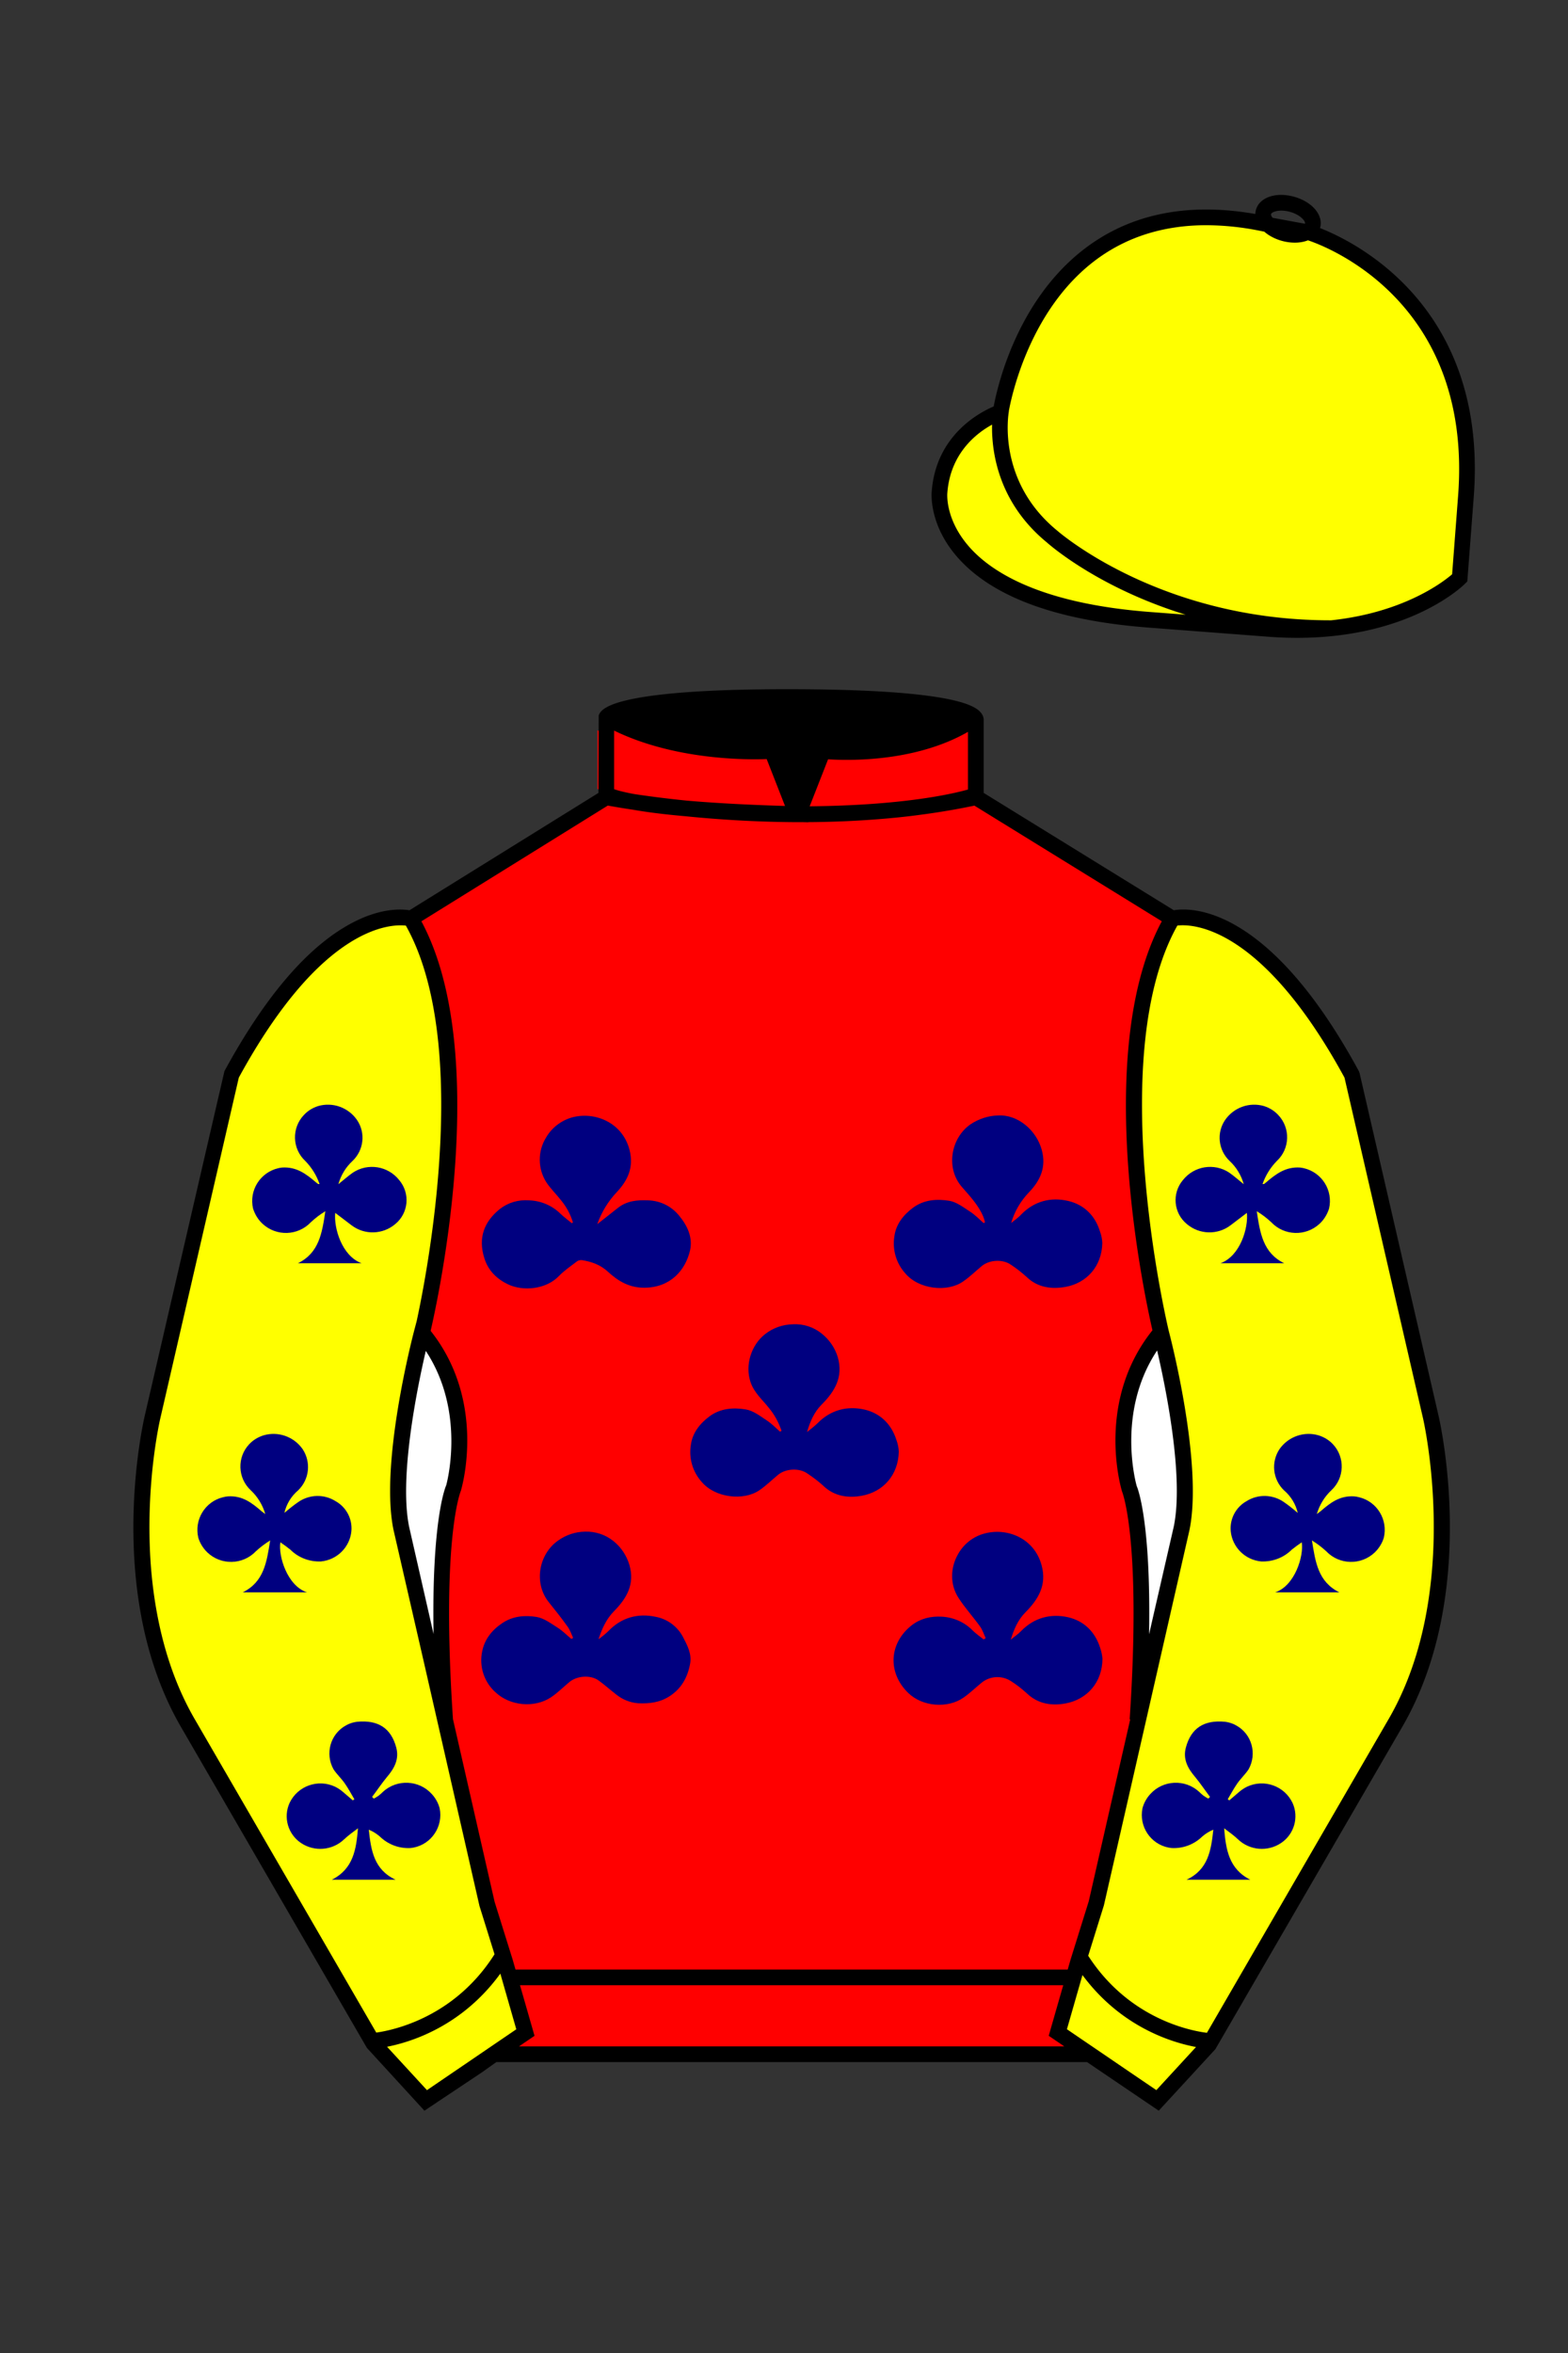 
<svg xmlns="http://www.w3.org/2000/svg" viewBox="0 0 100 150">

	<rect x="0" y="0" width="100" height="150" fill="#333333" stroke="none"/>

	<path d="M74.752 58.99s5.164-1.613 11.451 9.961l5.025 21.795s2.623 11.087-2.232 19.497l-11.869 20.482-3.318 3.605-4.346-2.944H31.484l-1.03.731-3.317 2.213-1.658-1.802-1.659-1.803-5.936-10.241-5.936-10.241c-2.427-4.205-2.985-9.08-2.936-12.902.049-3.823.705-6.595.705-6.595l2.512-10.897 2.512-10.898c3.144-5.787 6.007-8.277 8.084-9.321 2.077-1.043 3.368-.64 3.368-.64l6.228-3.865 6.229-3.865v-5.08s.087-.328 1.571-.655c1.483-.328 4.364-.655 9.95-.655 6.222 0 9.232.368 10.689.737 1.455.369 1.357.737 1.357.737v4.916l12.535 7.73z" fill="#FF0000"></path>


  <path d="M36.53,77.9c-.16-.52-.42-.99-.77-1.41-.3-.38-.65-.72-.91-1.11-.56-.87-.57-1.99-.02-2.87.36-.62.95-1.07,1.63-1.27,1.43-.4,3.23.28,3.69,2.07.28,1.1-.11,1.93-.8,2.67-.56.59-.99,1.29-1.26,2.06l1.32-1.04c.57-.45,1.22-.51,1.92-.48.78.02,1.51.38,2,1,.51.62.86,1.37.68,2.18-.29,1.27-1.24,2.36-2.87,2.39-.99.02-1.72-.42-2.38-1.03-.48-.44-1.04-.63-1.65-.73-.12-.01-.25.02-.34.1-.38.29-.79.57-1.12.91-.82.86-2.28.99-3.24.54-.7-.33-1.26-.86-1.51-1.64-.44-1.35,0-2.38.98-3.17.53-.41,1.18-.6,1.85-.55.76.02,1.49.33,2.03.87.22.21.47.39.71.59l.08-.07Z" fill="#000080"></path>
  <path d="M64.46,77.99c.22-.19.47-.35.67-.57.84-.86,1.9-1.12,3-.86.99.23,1.71.92,2.02,1.94.09.24.14.49.15.74-.03,1.49-1,2.56-2.36,2.8-.87.15-1.76.05-2.47-.64-.31-.28-.64-.54-.99-.77-.51-.37-1.38-.33-1.87.08-.4.33-.77.7-1.2.99-.99.69-2.81.5-3.67-.52-.58-.64-.84-1.51-.7-2.37.1-.76.57-1.36,1.19-1.82.7-.52,1.53-.57,2.32-.44.47.08.91.43,1.33.7.31.2.57.47.85.72l.09-.05c-.03-.13-.07-.26-.12-.38-.31-.73-.85-1.29-1.36-1.88-1.04-1.2-.7-3.12.56-3.99.51-.34,1.11-.54,1.73-.56,1.28-.08,2.47.94,2.81,2.2.3,1.1-.1,1.95-.81,2.69-.54.56-.94,1.24-1.15,1.99Z" fill="#000080"></path>
  <path d="M49.84,91.2c-.18-.52-.44-1.01-.79-1.43-.42-.54-.96-.98-1.19-1.68-.36-1.1.07-2.36.92-3.03.51-.41,1.15-.63,1.81-.64.66-.03,1.3.18,1.81.59.49.39.85.91,1.03,1.51.36,1.26-.19,2.18-1.03,3.02-.48.48-.74,1.09-.93,1.75.23-.18.46-.36.67-.56.84-.86,1.9-1.12,3-.87.99.23,1.71.92,2.03,1.94.09.24.14.49.15.74-.03,1.49-.99,2.56-2.35,2.81-.86.16-1.76.05-2.47-.64-.31-.28-.65-.54-1-.77-.51-.37-1.38-.33-1.87.07-.4.33-.77.7-1.2.99-1,.69-2.81.49-3.67-.52-.58-.64-.84-1.51-.7-2.37.1-.76.57-1.36,1.19-1.82.7-.52,1.53-.57,2.32-.44.47.08.91.42,1.33.7.31.2.57.47.85.72l.1-.07Z" fill="#000080"></path>
  <path d="M36.56,104.43c-.12-.26-.21-.54-.38-.76-.37-.52-.77-1.02-1.17-1.52-.98-1.2-.67-3.06.58-3.94.5-.36,1.1-.56,1.72-.57.66-.02,1.3.19,1.81.6.49.39.84.92,1.02,1.52.36,1.24-.18,2.14-.99,2.96-.49.5-.76,1.11-.98,1.78.22-.16.43-.33.63-.52.84-.88,1.9-1.15,3.02-.91.75.14,1.39.62,1.74,1.29.28.54.57,1.08.45,1.71-.16.85-.54,1.57-1.32,2.07-.63.4-1.29.47-1.99.44-.51-.04-.99-.23-1.39-.55-.38-.29-.74-.62-1.13-.9-.51-.37-1.38-.31-1.87.1-.39.32-.75.69-1.17.97-1.06.7-2.62.55-3.54-.32-.73-.65-1.05-1.65-.85-2.6.15-.77.62-1.37,1.3-1.82s1.45-.5,2.18-.38c.48.08.93.43,1.36.7.31.2.57.47.85.7l.12-.07Z" fill="#000080"></path>
  <path d="M62.86,104.42c-.12-.25-.2-.52-.36-.74-.44-.61-.95-1.17-1.36-1.8-.56-.85-.55-1.94-.02-2.84.36-.62.94-1.08,1.63-1.27,1.44-.41,3.21.26,3.68,2.02.34,1.26-.21,2.16-1.03,2.99-.48.48-.74,1.09-.94,1.75.22-.19.47-.35.67-.56.84-.86,1.9-1.12,3-.87.99.23,1.71.92,2.03,1.94.08.23.13.46.15.7-.01,1.53-1,2.6-2.35,2.85-.86.16-1.75.05-2.47-.64-.32-.29-.66-.56-1.03-.79-.58-.37-1.34-.32-1.87.12-.38.31-.74.66-1.14.94-1.02.71-2.63.58-3.53-.3-1.33-1.29-1.23-3.19.25-4.33.54-.41,1.19-.57,1.89-.53.75.04,1.46.35,1.98.89.21.2.46.38.69.56l.12-.07Z" fill="#000080"></path>


	<path fill="#FFFF00" d="M83.483 14.819s11.045 3.167 10.006 16.831l-.299 3.929-.098 1.266s-3.854 3.878-12.191 3.244l-7.594-.578c-14.146-1.076-13.389-8.132-13.389-8.132.299-3.929 3.901-5.104 3.901-5.104s2.192-14.981 16.72-12.033l.391.107 2.553.47z"></path>


	<path fill="#FFFF00" d="M27.109 134.103l2.913-1.944 1.434-.999 2.014-1.385-1.298-4.521-1.154-3.698-5.45-23.896c-.876-4.191 1.314-12.492 1.314-12.492s4.328-17.817-.715-26.405c0 0-5.164-1.613-11.452 9.961L9.69 90.519s-2.623 11.088 2.231 19.498l11.871 20.482 3.317 3.604"></path>


	<path fill="#FFFF00" d="M73.785 134.1l-2.912-1.944-1.434-1-2.014-1.384 1.297-4.521 1.154-3.698 5.451-23.896c.875-4.191-1.314-12.493-1.314-12.493s-4.328-17.816.715-26.404c0 0 5.164-1.613 11.451 9.961l5.025 21.795s2.623 11.087-2.232 19.497l-11.869 20.482-3.318 3.605"></path>


  <g>
    <path d="M20.74,77.22c-.33.2-.63.43-.91.69-.83.88-2.21.92-3.09.1-.28-.26-.48-.59-.6-.96-.27-1.16.45-2.31,1.61-2.58,0,0,0,0,0,0,.08-.02.16-.03.24-.04.92-.06,1.54.41,2.17.95l.13.1h.09c-.19-.55-.5-1.05-.91-1.47-.84-.78-.88-2.1-.09-2.93.25-.27.56-.46.91-.57.93-.27,1.93.09,2.48.89.56.82.43,1.93-.29,2.61-.43.4-.74.91-.9,1.48.36-.29.63-.53.93-.74.96-.63,2.24-.42,2.95.48.71.84.6,2.1-.25,2.8,0,0,0,0,0,0h0c-.8.68-1.96.71-2.79.08-.33-.26-.68-.51-1.04-.79-.1.94.41,2.74,1.68,3.21h-4.06c1.35-.66,1.54-1.92,1.75-3.32Z" fill="#000080"></path>
    <path d="M18.13,96.45c.29-.25.59-.49.91-.71.71-.48,1.63-.5,2.35-.05.69.38,1.09,1.13,1.02,1.92-.1,1.02-.91,1.83-1.94,1.93-.73.03-1.44-.24-1.95-.75-.21-.17-.42-.32-.64-.47-.14.87.44,2.78,1.7,3.19h-4.1c1.36-.67,1.53-1.93,1.75-3.31-.32.2-.63.43-.91.69-.83.87-2.21.91-3.09.08-.27-.26-.47-.58-.58-.93-.28-1.15.42-2.31,1.56-2.59,0,0,0,0,0,0,.11-.03.22-.05.34-.06.91-.05,1.51.41,2.13.95l.24.18c-.17-.58-.49-1.11-.93-1.52-.84-.78-.88-2.1-.1-2.93.25-.27.57-.46.92-.57.93-.27,1.93.08,2.49.88.55.83.43,1.93-.28,2.62-.45.38-.76.89-.89,1.47Z" fill="#000080"></path>
    <path d="M25.25,119.83h-4.09c1.38-.69,1.56-1.95,1.67-3.28-.3.23-.62.45-.89.71-.75.71-1.89.8-2.74.23-.84-.56-1.15-1.65-.73-2.56.52-1.09,1.82-1.54,2.9-1.03,0,0,0,0,0,0,.18.09.35.2.5.33l.63.54.1-.07c-.2-.34-.38-.68-.61-1.01s-.51-.58-.72-.9c-.55-.99-.21-2.24.78-2.79.22-.13.47-.21.72-.24,1.35-.13,2.17.41,2.5,1.64.2.74-.12,1.33-.59,1.88-.34.41-.63.85-.95,1.27l.11.11c.11-.06.21-.12.31-.19.1-.08.19-.16.28-.25.9-.82,2.3-.75,3.11.15.24.26.41.57.5.91.23,1.15-.51,2.27-1.66,2.5,0,0,0,0,0,0-.07.01-.13.02-.2.03-.73.04-1.44-.23-1.96-.74-.21-.18-.45-.33-.7-.43.14,1.32.33,2.55,1.71,3.19Z" fill="#000080"></path>
  </g>
  <g>
    <path d="M80.16,77.22c.33.2.63.43.91.69.83.88,2.21.92,3.09.1.28-.26.48-.59.6-.96.27-1.16-.45-2.31-1.61-2.58,0,0,0,0,0,0-.08-.02-.16-.03-.24-.04-.92-.06-1.54.41-2.17.95l-.13.1h-.09c.19-.55.5-1.05.91-1.47.84-.78.88-2.1.09-2.93-.25-.27-.56-.46-.91-.57-.93-.27-1.93.09-2.48.89-.56.82-.43,1.93.29,2.61.43.4.74.91.9,1.48-.36-.29-.63-.53-.93-.74-.96-.63-2.24-.42-2.95.48-.71.84-.6,2.1.25,2.8,0,0,0,0,0,0h0c.8.68,1.96.71,2.79.08.33-.26.68-.51,1.04-.79.1.94-.41,2.74-1.68,3.21h4.06c-1.35-.66-1.54-1.92-1.75-3.32Z" fill="#000080"></path>
    <path d="M82.77,96.45c-.29-.25-.59-.49-.91-.71-.71-.48-1.63-.5-2.35-.05-.69.38-1.09,1.13-1.02,1.92.1,1.02.91,1.83,1.94,1.93.73.03,1.44-.24,1.95-.75.21-.17.42-.32.64-.47.14.87-.44,2.78-1.7,3.19h4.1c-1.36-.67-1.53-1.93-1.75-3.31.32.2.63.43.91.69.83.87,2.21.91,3.09.08.27-.26.47-.58.58-.93.28-1.15-.42-2.31-1.56-2.59,0,0,0,0,0,0-.11-.03-.22-.05-.34-.06-.91-.05-1.51.41-2.13.95l-.24.18c.17-.58.49-1.11.93-1.52.84-.78.88-2.1.1-2.93-.25-.27-.57-.46-.92-.57-.93-.27-1.93.08-2.49.88-.55.83-.43,1.93.28,2.62.45.38.76.89.89,1.47Z" fill="#000080"></path>
    <path d="M75.65,119.83h4.09c-1.38-.69-1.56-1.95-1.67-3.28.3.23.62.45.89.71.75.71,1.89.8,2.74.23.84-.56,1.15-1.65.73-2.56-.52-1.09-1.82-1.54-2.9-1.03,0,0,0,0,0,0-.18.09-.35.2-.5.33l-.63.54-.1-.07c.2-.34.38-.68.61-1.01s.51-.58.72-.9c.55-.99.21-2.24-.78-2.79-.22-.13-.47-.21-.72-.24-1.35-.13-2.17.41-2.5,1.64-.2.74.12,1.33.59,1.88.34.41.63.85.95,1.27l-.11.11c-.11-.06-.21-.12-.31-.19-.1-.08-.19-.16-.28-.25-.9-.82-2.3-.75-3.11.15-.24.26-.41.57-.5.91-.23,1.15.51,2.27,1.66,2.5,0,0,0,0,0,0,.07.01.13.02.2.03.73.04,1.44-.23,1.96-.74.21-.18.45-.33.7-.43-.14,1.32-.33,2.55-1.71,3.19Z" fill="#000080"></path>
  </g>


	<path fill="#FF0000" d="M47.835 48.387l1.188 2.979s-8-.104-10.917-1.063v-3.75c0 .001 3.843 2.084 9.729 1.834zm3.948 0l-1.219 3c5.563.094 10.125-1.063 10.125-1.063v-3.688c-3.656 2.033-8.906 1.751-8.906 1.751z"></path>


	<path fill="#fff" d="M25.587 97.434c-.875-4.191 1.313-12.492 1.313-12.492 3.678 4.398 2.014 9.944 2.014 9.944s-1.313 2.917-.525 14.753l-2.802-12.205z"></path>
	<path fill="#fff" d="M75.345 97.434c.877-4.191-1.313-12.492-1.313-12.492-3.678 4.398-2.014 9.944-2.014 9.944s1.313 2.917.525 14.753l2.802-12.205z"></path>
	<path d="M84.819 40.543c-11.27 0-17.779-5.718-18.052-5.961-4.297-3.521-3.444-8.346-3.406-8.55l.982.184c-.033.181-.769 4.457 3.075 7.606.08.071 6.532 5.721 17.403 5.721h.09l.002 1h-.094z
	M82.73 40.661c-.596 0-1.218-.023-1.867-.072l-7.593-.579c-6.005-.457-10.158-2.021-12.344-4.647-1.696-2.038-1.513-3.956-1.504-4.037.271-3.571 3.034-5.027 3.952-5.415.256-1.371 1.571-7.096 6.191-10.343 2.977-2.091 6.7-2.705 11.074-1.816l.423.115 2.559.471c.114.033 11.425 3.44 10.367 17.35l-.411 5.379-.13.13c-.151.154-3.53 3.464-10.717 3.464zm-5.795-26.304c-2.591 0-4.87.677-6.794 2.03-4.813 3.383-5.817 9.896-5.826 9.961l-.045.305-.294.098c-.134.044-3.289 1.132-3.558 4.667-.008.078-.137 1.629 1.303 3.337 1.386 1.645 4.527 3.718 11.625 4.258l7.594.578c7.166.546 10.944-2.356 11.67-2.982l.381-4.997c.977-12.83-9.1-16.144-9.624-16.307l-2.958-.58a17.567 17.567 0 0 0-3.474-.368z
	M82.73 40.661c-.596 0-1.218-.023-1.867-.072l-7.593-.579c-6.005-.457-10.158-2.021-12.344-4.647-1.696-2.038-1.513-3.956-1.504-4.037.271-3.571 3.034-5.027 3.952-5.415.256-1.371 1.571-7.096 6.191-10.343 2.977-2.091 6.7-2.705 11.074-1.816l.423.115 2.559.471c.114.033 11.425 3.44 10.367 17.35l-.411 5.379-.13.13c-.151.154-3.53 3.464-10.717 3.464zm-5.795-26.304c-2.591 0-4.87.677-6.794 2.03-4.813 3.383-5.817 9.896-5.826 9.961l-.045.305-.294.098c-.134.044-3.289 1.132-3.558 4.667-.008.078-.137 1.629 1.303 3.337 1.386 1.645 4.527 3.718 11.625 4.258l7.594.578c7.166.546 10.944-2.356 11.67-2.982l.381-4.997c.977-12.83-9.1-16.144-9.624-16.307l-2.958-.58a17.567 17.567 0 0 0-3.474-.368z
	M82.574 15.469a3.11 3.11 0 0 1-.82-.114c-.686-.19-1.256-.589-1.524-1.066-.169-.299-.215-.613-.132-.908.223-.802 1.273-1.161 2.436-.838.685.189 1.255.587 1.524 1.065.169.299.215.614.132.91-.082.295-.282.54-.58.709-.285.16-.646.242-1.036.242zm-.858-2.042c-.389 0-.63.131-.655.223-.009.033.005.087.039.147.104.185.409.452.922.594.513.143.91.07 1.095-.035.061-.035.101-.074.109-.107l.001-.002c.01-.033-.005-.088-.04-.149-.104-.185-.408-.451-.92-.593a2.105 2.105 0 0 0-.551-.078z
	M73.901 134.551l-7.018-4.773 1.396-4.866 1.157-3.71 5.441-23.858c.839-4.021-1.289-12.173-1.311-12.254-.181-.745-4.32-18.123.767-26.785l.099-.167.184-.057c.229-.071 5.632-1.596 12.04 10.199l.048.126 5.025 21.795c.108.458 2.611 11.375-2.287 19.859L77.51 130.632l-3.609 3.919zm-5.857-5.19l5.701 3.883 2.991-3.249 11.842-20.436c4.696-8.134 2.204-19.022 2.179-19.131l-5.011-21.731c-5.364-9.843-9.742-9.825-10.658-9.696-4.709 8.387-.593 25.667-.55 25.842.088.334 2.206 8.455 1.317 12.714l-5.453 23.905-1.164 3.736-1.194 4.163zM27.069 134.554l-3.671-4.006-11.871-20.482c-4.897-8.485-2.394-19.403-2.284-19.864l5.071-21.919c6.411-11.799 11.813-10.27 12.04-10.199l.185.057.098.167c5.087 8.663.948 26.041.77 26.776-.024.091-2.152 8.245-1.31 12.271l5.448 23.888 1.144 3.661 1.4 4.877-7.02 4.773zm-2.834-4.555l2.99 3.248 5.702-3.883-1.198-4.175-1.151-3.688-5.46-23.934c-.893-4.267 1.227-12.388 1.317-12.731.04-.165 4.155-17.44-.551-25.829-.909-.107-5.339-.069-10.661 9.692l-5.008 21.729c-.026.111-2.519 11.001 2.176 19.136l11.844 20.435z
	M23.777 130.604l-.057-.998c.049-.003 4.939-.348 7.894-5.146l.852.523c-3.237 5.258-8.468 5.609-8.689 5.621z
	M27.903 109.751l-2.805-12.215c-.89-4.259 1.229-12.379 1.319-12.723l.247-.935.621.742c3.807 4.551 2.18 10.171 2.109 10.408-.034.087-1.268 3.124-.505 14.576l-.986.147zm-1.827-12.425l1.575 6.859c-.126-7.325.762-9.403.808-9.505-.004 0 1.317-4.618-1.323-8.591-.54 2.327-1.721 8.062-1.06 11.237zM51.09 52.412c-6.99 0-12.442-1.079-12.523-1.095l.198-.98c.12.025 12.197 2.409 23.363.001l.211.978c-3.813.822-7.727 1.096-11.249 1.096z
	M51.547 52.42l-.754-.02c-10.628-.278-12.238-1.21-12.453-1.394l.65-.76-.325.38.288-.408c.059.036 1.529.871 11.112 1.161l-1.17-2.989c-1.409.054-6.492.059-10.477-2.209l.494-.869c4.315 2.455 10.223 2.065 10.282 2.063l.367-.026 1.986 5.071z
	M50.904 52.404h-.733l1.983-5.065.379.041c.058.007 5.735.577 9.436-2.061l.58.814c-3.475 2.477-8.334 2.363-9.738 2.272L51.638 51.4c7.338-.069 10.418-1.167 10.449-1.178l.344.939c-.139.051-3.485 1.243-11.527 1.243z
	M73.031 109.751l-.986-.146c.762-11.452-.472-14.489-.484-14.519-.092-.295-1.719-5.915 2.088-10.466l.621-.742.246.935c.091.344 2.209 8.465 1.318 12.723l-.002.01-2.801 12.205zm.766-23.661c-2.652 3.985-1.314 8.603-1.3 8.652.027.051.912 2.12.786 9.44l1.573-6.856c.663-3.176-.518-8.911-1.059-11.236zM32.544 125.555h35.971v1H32.544zM77.101 130.604c-.222-.012-5.455-.362-8.689-5.621l.852-.523c2.964 4.818 7.844 5.144 7.893 5.146l-.056.998zM50.949 44.453c9.949 0 11.197 1.295 11.197 1.295-3.447 2.682-9.653 2.065-9.653 2.065l-1.61 3.884-1.652-3.822c-8.023 0-10.431-2.188-10.431-2.188s1.083-1.234 12.149-1.234z
	M73.899 134.553l-4.575-3.1H31.658l-.9.639-3.685 2.459-3.671-4.007-11.871-20.482c-2.565-4.445-3.049-9.609-3.003-13.16.049-3.834.691-6.588.719-6.703l5.071-21.919c2.657-4.891 5.449-8.097 8.299-9.529 1.731-.87 2.992-.805 3.498-.724l12.051-7.479.017-4.93c.111-.418.748-.75 1.947-1.015 2.004-.442 5.388-.667 10.058-.667 5.202 0 8.839.253 10.812.752.907.23 1.427.502 1.636.857a.696.696 0 0 1 .099.391v4.611l12.125 7.479c1.135-.186 6.067-.296 11.799 10.253l.048.126L91.732 90.2c.108.458 2.611 11.375-2.287 19.859L77.51 130.632l-3.611 3.921zm-49.659-4.558l2.99 3.249 4.109-2.791h38.292l4.116 2.789 2.989-3.247 11.842-20.436c4.701-8.143 2.204-19.022 2.179-19.131l-5.011-21.732c-5.95-10.916-10.79-9.678-10.836-9.661l-.212.061-.194-.114-12.771-7.877v-5.079c-.095-.068-.353-.209-.98-.369-1.301-.329-4.189-.722-10.566-.722-5.727 0-8.513.35-9.842.644-.712.157-1.041.303-1.179.382v5.143l-12.887 7.998-.218-.068c-.006-.002-1.155-.315-2.994.609-1.825.917-4.664 3.233-7.837 9.053l-5.008 21.729c-.007.03-.645 2.771-.692 6.489-.044 3.425.417 8.398 2.869 12.646l11.841 20.435zm14.835-83.971z
	" fill="#000000"></path>

</svg>
